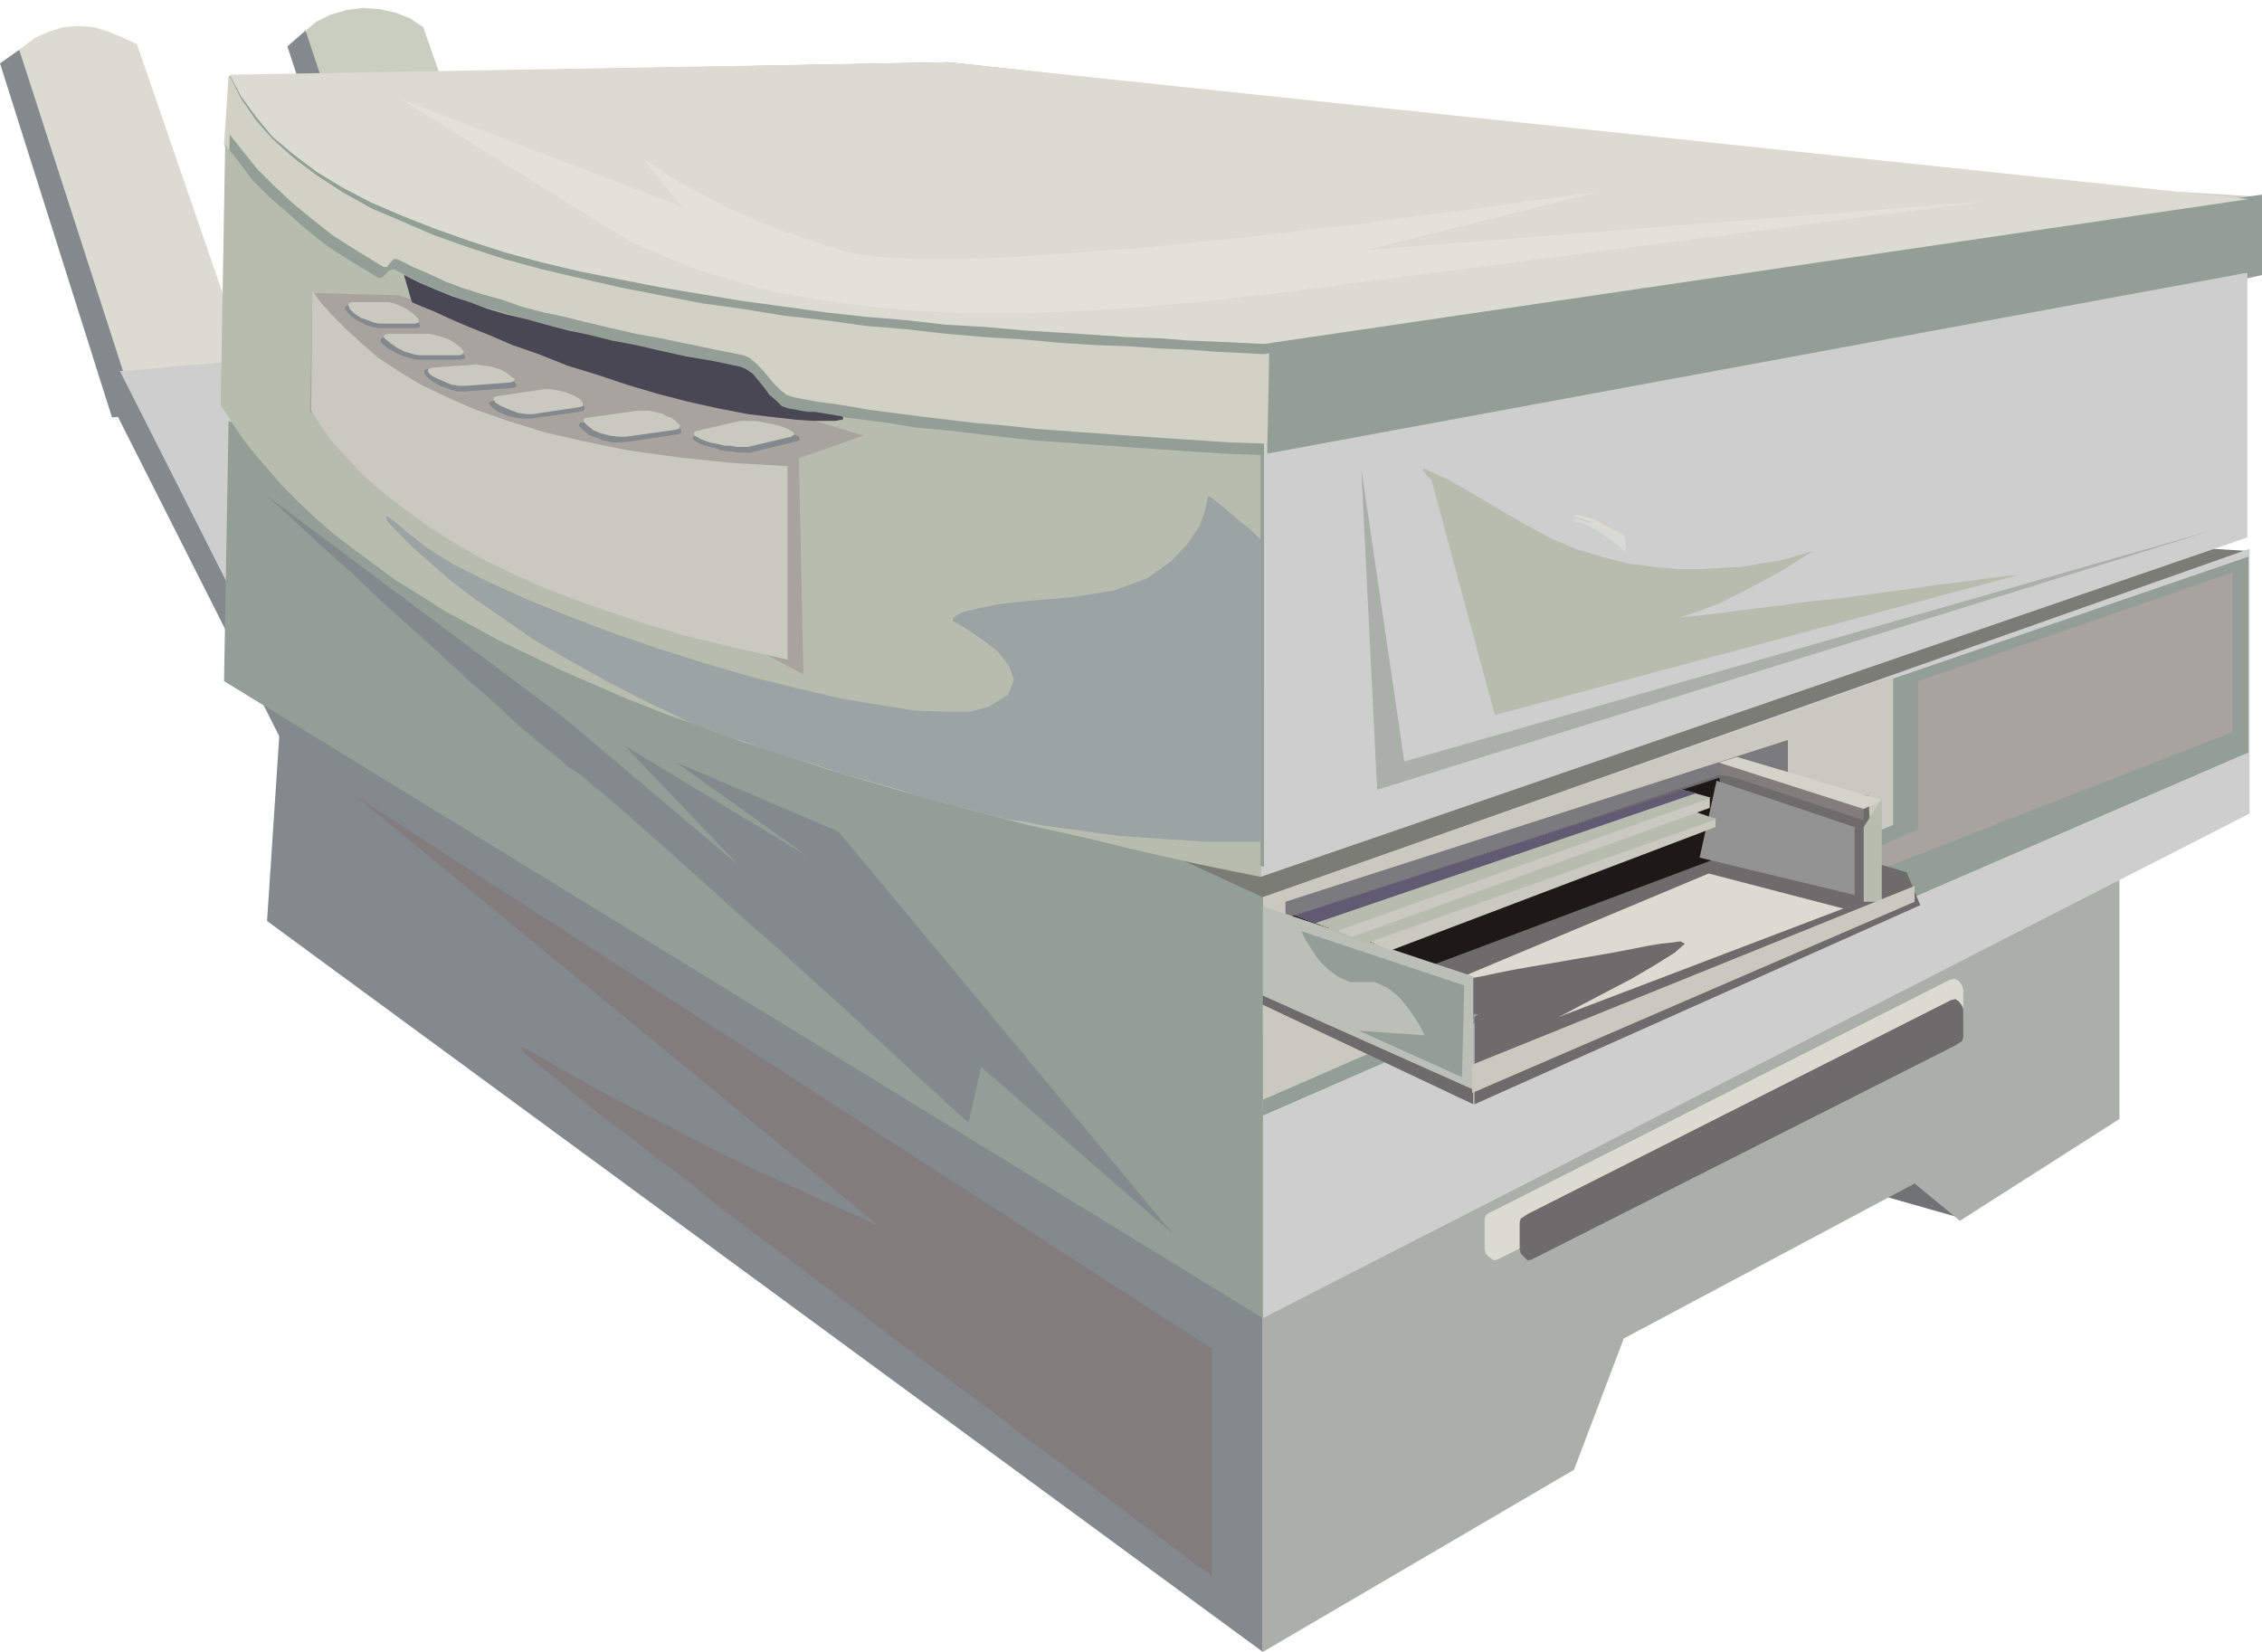 <svg xmlns="http://www.w3.org/2000/svg" fill-rule="evenodd" height="1.46in" preserveAspectRatio="none" stroke-linecap="round" viewBox="0 0 1999 1460" width="1.999in"><style>.pen1{stroke:none}.brush2{fill:#84898e}.brush3{fill:#dbdbd1}.brush5{fill:#cecece}.brush9{fill:#939e96}.brush10{fill:#aaafaa}.brush11{fill:#a8a39e}.brush12{fill:#c9c9bf}.brush13{fill:#6d6b6b}.brush16{fill:#b7bcaf}.brush18{fill:#827c7c}</style><path class="pen1 brush2" d="M99 369 0 56l17-12 213 310-131 15zm253-26L254 41l16-14 211 301-129 15z"/><path class="pen1 brush3" d="M110 332 17 44l13-10 13-6 13-4 13-1 14 1 13 4 12 5 13 6 96 279-107 14z"/><path class="pen1" style="fill:#c9cec1" d="M363 307 270 27l10-8 12-6 14-4 14-2 15 1 14 3 13 5 12 8 93 265-104 18z"/><path class="pen1 brush2" d="M251 659 103 366l7-31 275 159-134 165z"/><path class="pen1 brush5" d="M237 587 106 328l224-19-93 278z"/><path class="pen1" style="fill:#707275" d="m1731 1076-81-23 44-74 37 97z"/><path class="pen1" style="fill:#7c7c77" d="M1987 487 207 376l909 429 871-318z"/><path class="pen1" style="fill:#d1d1c6" d="M1999 243v-69L202 67l-4 61 9 22 11 20 14 19 15 18 17 17 20 16 20 15 23 14 24 13 26 12 27 11 28 11 29 10 31 9 31 8 33 8 33 8 33 6 35 7 35 6 35 5 35 5 36 5 36 4 36 5 36 4 36 4 35 4 35 3 35 4 34 4 33 4 885-186z"/><path class="pen1 brush9" d="M1987 181 838 55 203 67l10 20 13 19 15 17 19 17 20 15 23 15 25 14 28 12 28 12 31 11 31 10 33 9 34 8 35 8 36 7 36 7 36 5 37 6 36 4 36 5 36 3 35 4 35 3 33 2 33 3 31 2 29 1 28 2 26 1 25 2 21 1 20 1 870-132z"/><path class="pen1 brush9" d="m1119 444 3-149 877-123v71l-880 201z"/><path class="pen1 brush3" d="M1987 176 838 55 203 66l10 19 13 18 15 18 19 16 20 15 23 14 25 13 28 12 28 11 31 11 31 10 33 9 34 8 35 7 36 7 36 6 36 6 37 5 36 5 36 4 36 3 35 4 35 2 33 3 33 2 31 2 29 2 28 1 26 2 25 1 21 1 20 1 870-128z"/><path class="pen1 brush2" d="M1116 915 250 602l-14 212 880 646V915z"/><path class="pen1 brush10" d="m1116 915 757-284v358l-141 90-40-33-257 137-44 116-275 161V915z"/><path class="pen1 brush3" d="m1324 1068 399-202 4-1 4 2 3 4 1 4v27l-1 3-3 2-4 2-4 2-399 202-4 1-4-3-3-3-1-4v-27l1-3 3-2 4-2 4-2z"/><path class="pen1 brush5" d="m1116 793 872-308v234l-872 446V793z"/><path class="pen1 brush9" d="m1617 619 370-127v173l-370 160V619z"/><path class="pen1 brush11" d="m1617 629 356-123v141l-356 139V629z"/><path class="pen1 brush5" d="m1114 402 872-161v234l-872 300V402z"/><path class="pen1 brush9" d="m1116 801 579-203v135l-579 253V801z"/><path class="pen1 brush12" d="m1116 793 557-195v131l-557 243V793z"/><path class="pen1 brush13" d="M1302 870 966 751v66l336 159V870z"/><path class="pen1" style="fill:#7a7a7f" d="M1580 689v-35l-444 143v30l5-2 14-4 23-7 28-9 34-10 38-12 41-13 42-13 41-13 41-12 37-12 34-10 28-9 21-7 13-4 4-1z"/><path class="pen1 brush13" d="m1651 703-132-18-379 129v73l248 14 256-113 9-53-2-32z"/><path class="pen1 brush13" d="m1525 723-222 176v77l394-176-12-29-160-48z"/><path class="pen1 brush3" d="m1281 868 229-96 119 31-252 96 6-3 15-8 21-11 23-12 22-13 16-10 9-8-4-2-7 1-10 1-12 2-15 3-16 3-17 3-18 3-17 3-18 3-17 3-15 3-14 3-12 2-8 2-6 1h-2z"/><path class="pen1" style="fill:#1e1916" d="m1528 754-325 122-79-60 395-128 9 66z"/><path fill="none" style="stroke:#1e1916;stroke-width:1;stroke-linejoin:round" d="m1528 754-325 122-79-60 395-128 9 66"/><path class="pen1 brush16" d="m1663 706-16 25v66h16v-91z"/><path class="pen1" style="fill:#bcbfb7" d="M1302 863 966 751v62l336 150V863z"/><path class="pen1 brush18" d="m1647 714-123-39-7 7 130 43v-11z"/><path class="pen1" style="fill:#d3d3c9" d="m1663 707-128-38-16 5 128 41 16-8z"/><path class="pen1 brush9" d="m1150 823 144 48-2 81-91-41 58 4-1-2-3-6-5-8-7-10-8-9-9-7-11-5h-22l-11-5-9-7-8-8-6-9-5-8-3-6-1-2z"/><path class="pen1 brush12" d="m1692 783-391 158v25l391-169v-14z"/><path class="pen1 brush9" d="M1116 793 202 372l-4 230 918 563V793z"/><path class="pen1 brush9" d="m1117 392-31-1-30-2-30-2-29-2-28-2-27-2-27-2-27-3-25-2-25-3-25-3-23-3-23-3-23-4-22-3-21-4-6-2-5-4-6-6-5-6-6-7-5-5-6-5-5-2-25-5-24-5-24-5-22-4-22-5-21-5-20-5-19-4-19-5-17-6-18-5-16-5-16-6-15-7-14-6-14-7h-3l-3 3-3 4h-3l-23-14-22-14-19-15-17-14-16-15-15-15-12-15-12-15-4 229 9 14 10 15 11 14 12 14 13 15 14 14 14 14 16 14 18 14 18 13 19 14 21 13 22 14 24 13 25 14 26 13 28 13 29 13 31 13 32 12 34 13 35 13 38 12 39 12 41 13 42 12 45 12 46 12 49 11 50 12 53 12 54 11V392z"/><path class="pen1 brush16" d="m1114 402-31-1-31-2-29-2-29-2-28-2-28-2-27-2-26-3-26-3-25-3-24-2-24-4-23-3-23-3-22-3-21-4-6-2-5-5-6-5-5-7-5-6-5-6-6-4-5-2-25-5-25-5-23-5-23-4-21-5-21-5-20-5-20-5-18-5-18-5-17-5-16-6-16-6-15-6-14-7-14-7-4 1-3 3-3 3-3 1-23-14-22-14-19-15-17-15-16-14-15-15-12-16-12-15-4 230 9 14 10 15 11 14 12 14 13 15 14 14 15 14 16 14 17 13 19 14 19 14 21 13 22 14 24 13 24 13 27 13 27 13 30 13 30 13 33 13 34 12 35 13 38 12 39 13 41 12 42 12 45 12 46 12 49 11 50 12 53 12 54 11V402z"/><path class="pen1" style="fill:#9ba3a5" d="m613 640 15 5 15 6 16 5 16 6 16 5 16 5 17 5 17 6 18 5 18 5 18 5 18 6 19 5 19 5 19 5 20 5 14 2 14 3 14 2 15 2 14 2 15 2 15 2 15 1 15 1 15 1 15 1 14 1h49V477l-9-9-9-7-8-7-7-6-5-4-4-3-3-2-1-1-1 4-2 9-5 14-10 15-15 16-21 15-30 11-38 6-37 3-27 3-19 4-12 3-6 3-3 3v2l4 2 10 6 13 9 13 10 10 13 4 12-5 13-18 11-16 4h-21l-28-1-31-5-36-6-38-9-40-10-41-12-41-13-41-14-39-15-37-15-33-15-30-15-24-15-19-15-9-8-6-4h-2l1 3 5 6 8 8 11 11 15 13 17 15 21 16 25 17 27 19 31 18 34 19 37 19 40 19z"/><path class="pen1 brush11" d="m662 354-22-4-22-5-21-5-20-4-20-5-19-5-18-5-18-6-17-5-17-5-16-6-15-6-15-5-14-6-14-6-13-6-29-9-76-2-2 105 436 232-4-191 57-20-101-31z"/><path class="pen1" style="fill:#494754" d="m744 368-6-1-6-1-6-1-6-1h-6l-6-1-5-1-6-1-6-2-5-5-6-5-5-7-5-6-5-6-6-4-5-2-24-5-23-4-23-5-22-5-21-4-20-5-19-4-19-5-18-5-17-4-17-5-16-6-15-5-15-6-14-6-14-7 7 24 2 1 7 3 10 4 13 6 16 7 20 8 21 9 23 8 25 10 26 8 27 9 27 8 27 7 27 6 26 5 25 3 18 2 15 1h19l5-1h2v-2l-1-1z"/><path class="pen1 brush2" d="M308 270h34l5 1 6 2 6 3 6 4 4 4 2 3v2l-3 1h-34l-5-1-6-2-6-3-6-4-4-4-2-3v-2l3-1zm32 28h38l6 1 7 2 7 3 6 4 5 4 2 3v2l-4 1h-38l-5-1-7-2-7-3-7-4-5-4-2-3 1-2 3-1zm39 28 41-4 6 1 8 2 7 3 7 4 5 4 3 3v3l-4 1-42 3h-6l-7-2-8-3-7-4-5-4-2-3v-3l4-1zm58 28 43-7h6l8 1 8 3 7 3 5 3 3 3-1 3-4 1-43 6h-6l-8-1-8-2-7-3-5-4-3-3 1-2 4-1zm79 19 47-6h10l4 1 5 1 4 2 4 1 4 2 5 3 3 3v3l-4 1-47 7h-10l-4-1-5-1-4-2-4-1-4-2-5-4-3-3v-3l4-1zm99 12 41-9 3-1h8l4 1h5l6 1 5 2 5 1 8 3 6 3 1 3-3 1-41 10h-11l-4-1h-5l-6-1-5-2-5-1-9-3-5-3-1-2 3-2z"/><path class="pen1 brush12" d="m696 412-51-3-47-5-43-6-39-8-35-8-32-10-29-10-25-11-23-11-20-12-18-12-15-13-13-12-12-12-10-11-8-11-1 106 9 14 10 14 13 14 14 15 16 14 19 15 21 15 23 15 26 15 29 14 32 14 35 13 38 13 42 13 45 11 49 11V412z"/><path class="pen1" style="fill:#e2e2db" d="m355 88 201 125 18 8 19 8 20 8 22 7 24 7 25 7 29 5 31 5 34 4 37 3 41 2h45l48-2 53-3 57-5 62-7 633-82-547 43 208-52h-1l-4 1-8 1-10 1-12 2-15 2-17 2-19 3-21 3-23 3-24 3-25 3-26 4-27 3-28 3-29 4-29 3-29 3-29 3-29 3-28 2-28 2-27 2-26 2-25 1-24 1h-43l-19-1-16-1-15-2-12-3-21-6-19-7-19-6-17-7-16-7-15-7-13-7-12-6-11-6-9-5-8-5-7-5-5-3-4-3-2-1-1-1 35 43-248-95z"/><path class="pen1 brush18" d="M1071 1192 315 704l461 379-2-1-6-2-9-5-12-5-16-7-17-8-20-9-22-10-23-11-24-12-25-13-26-13-25-13-26-14-25-14-24-14-9-5-5-2v1l3 4 8 7 11 9 15 12 17 14 20 16 23 17 24 19 27 20 27 22 29 22 31 23 30 23 31 23 31 24 31 23 31 23 30 22 28 22 27 20 26 19 24 18 21 16 19 14 16 12 13 10 10 7 6 4 2 2v-201z"/><path class="pen1 brush2" d="m741 735 295 355-169-147-11 49-4-3-11-10-16-15-22-20-26-24-28-26-31-28-32-29-32-28-32-29-29-26-27-24-23-20-18-15-13-11-6-4-5-3-10-9-15-12-18-15-20-19-23-20-24-22-24-22-25-22-23-22-22-20-20-18-16-15-13-12-8-7-3-3 261 195 155 131-101-106 162 98-116-83 143 61z"/><path class="pen1 brush13" d="m1354 1071 370-187 4-1 3 2 3 4 1 3v25l-1 3-3 2-3 2-4 2-370 187-4 1-3-3-3-3-1-4v-24l1-3 3-2 3-2 4-2z"/><path class="pen1" style="fill:#939393" d="m1517 690-15 68 137 33v-60l-122-41z"/><path class="pen1 brush12" d="M1516 723v8l-287 109-19-8 306-109z"/><path class="pen1 brush16" d="m1206 834 311-110-23-8-322 105 34 13z"/><path class="pen1 brush12" d="M1511 705v9l-316 114-19-8 335-115z"/><path class="pen1 brush16" d="m1181 823 331-118-25-7-343 111 37 14z"/><path class="pen1" style="fill:#605b72" d="m1499 701-12-3-343 111 18 7 337-115z"/><path class="pen1 brush12" d="M311 267h32l5 1 5 2 6 3 6 4 4 4 1 2v2l-3 1h-32l-5-1-5-2-6-2-6-4-4-4-1-3v-2l3-1zm32 28h36l5 1 7 2 6 2 6 4 5 4 2 3-1 2-3 1h-36l-5-1-7-2-6-3-6-4-5-4-2-2 1-2 3-1zm39 30 39-3 6 1 7 1 7 2 6 3 5 4 3 2-1 2-3 1-39 3h-6l-7-1-7-3-7-3-5-3-2-3 1-2 3-1zm58 25 41-6h5l7 1 8 2 7 3 5 3 2 3v3l-4 1-40 6h-6l-7-1-8-3-7-3-5-3-2-3v-2l4-1zm80 19 43-6h11l4 1 4 1 4 1 3 2 4 1 5 4 3 3-1 3-4 1-43 6h-6l-8-1-8-2-7-3-5-4-3-3v-3l4-1zm95 12 39-9h14l5 1 5 1 5 1 5 1 8 3 5 3 1 2-3 2-38 9h-10l-5-1h-5l-4-1-5-1-5-1-8-3-5-3-1-2 2-2z"/><path class="pen1 brush10" d="m1203 414 14 284 737-229-713 204-38-259z"/><path class="pen1 brush16" d="m1265 424 56 208 467-125-4 1-10 1-17 2-21 3-25 3-27 4-30 4-30 4-29 3-28 4-26 3-22 3-17 2-12 1-5 1 2-1 15-5 18-7 20-10 19-10 18-10 14-9 10-6 4-2-2 1-4 1-7 2-10 3-12 3-14 2-16 3-18 1-19 1h-21l-21-2-23-3-23-6-23-7-23-10-24-13-39-23-26-15-15-7-7-3-1 2 3 3 3 4 2 1z"/><path class="pen1 brush3" d="m1437 485-1-1-4-4-5-4-7-5-8-5-7-5-8-3-7-2 5-1 6 2 8 2 7 4 8 4 6 3 4 3 2 1 1 11z"/><path class="pen1" style="fill:#d6dbd8" d="m1436 488-1-1-4-4-5-4-7-5-7-5-8-4-7-3-7-2 5-1 6 2 8 2 7 4 8 3 6 4 4 2 2 1v11z"/></svg>
